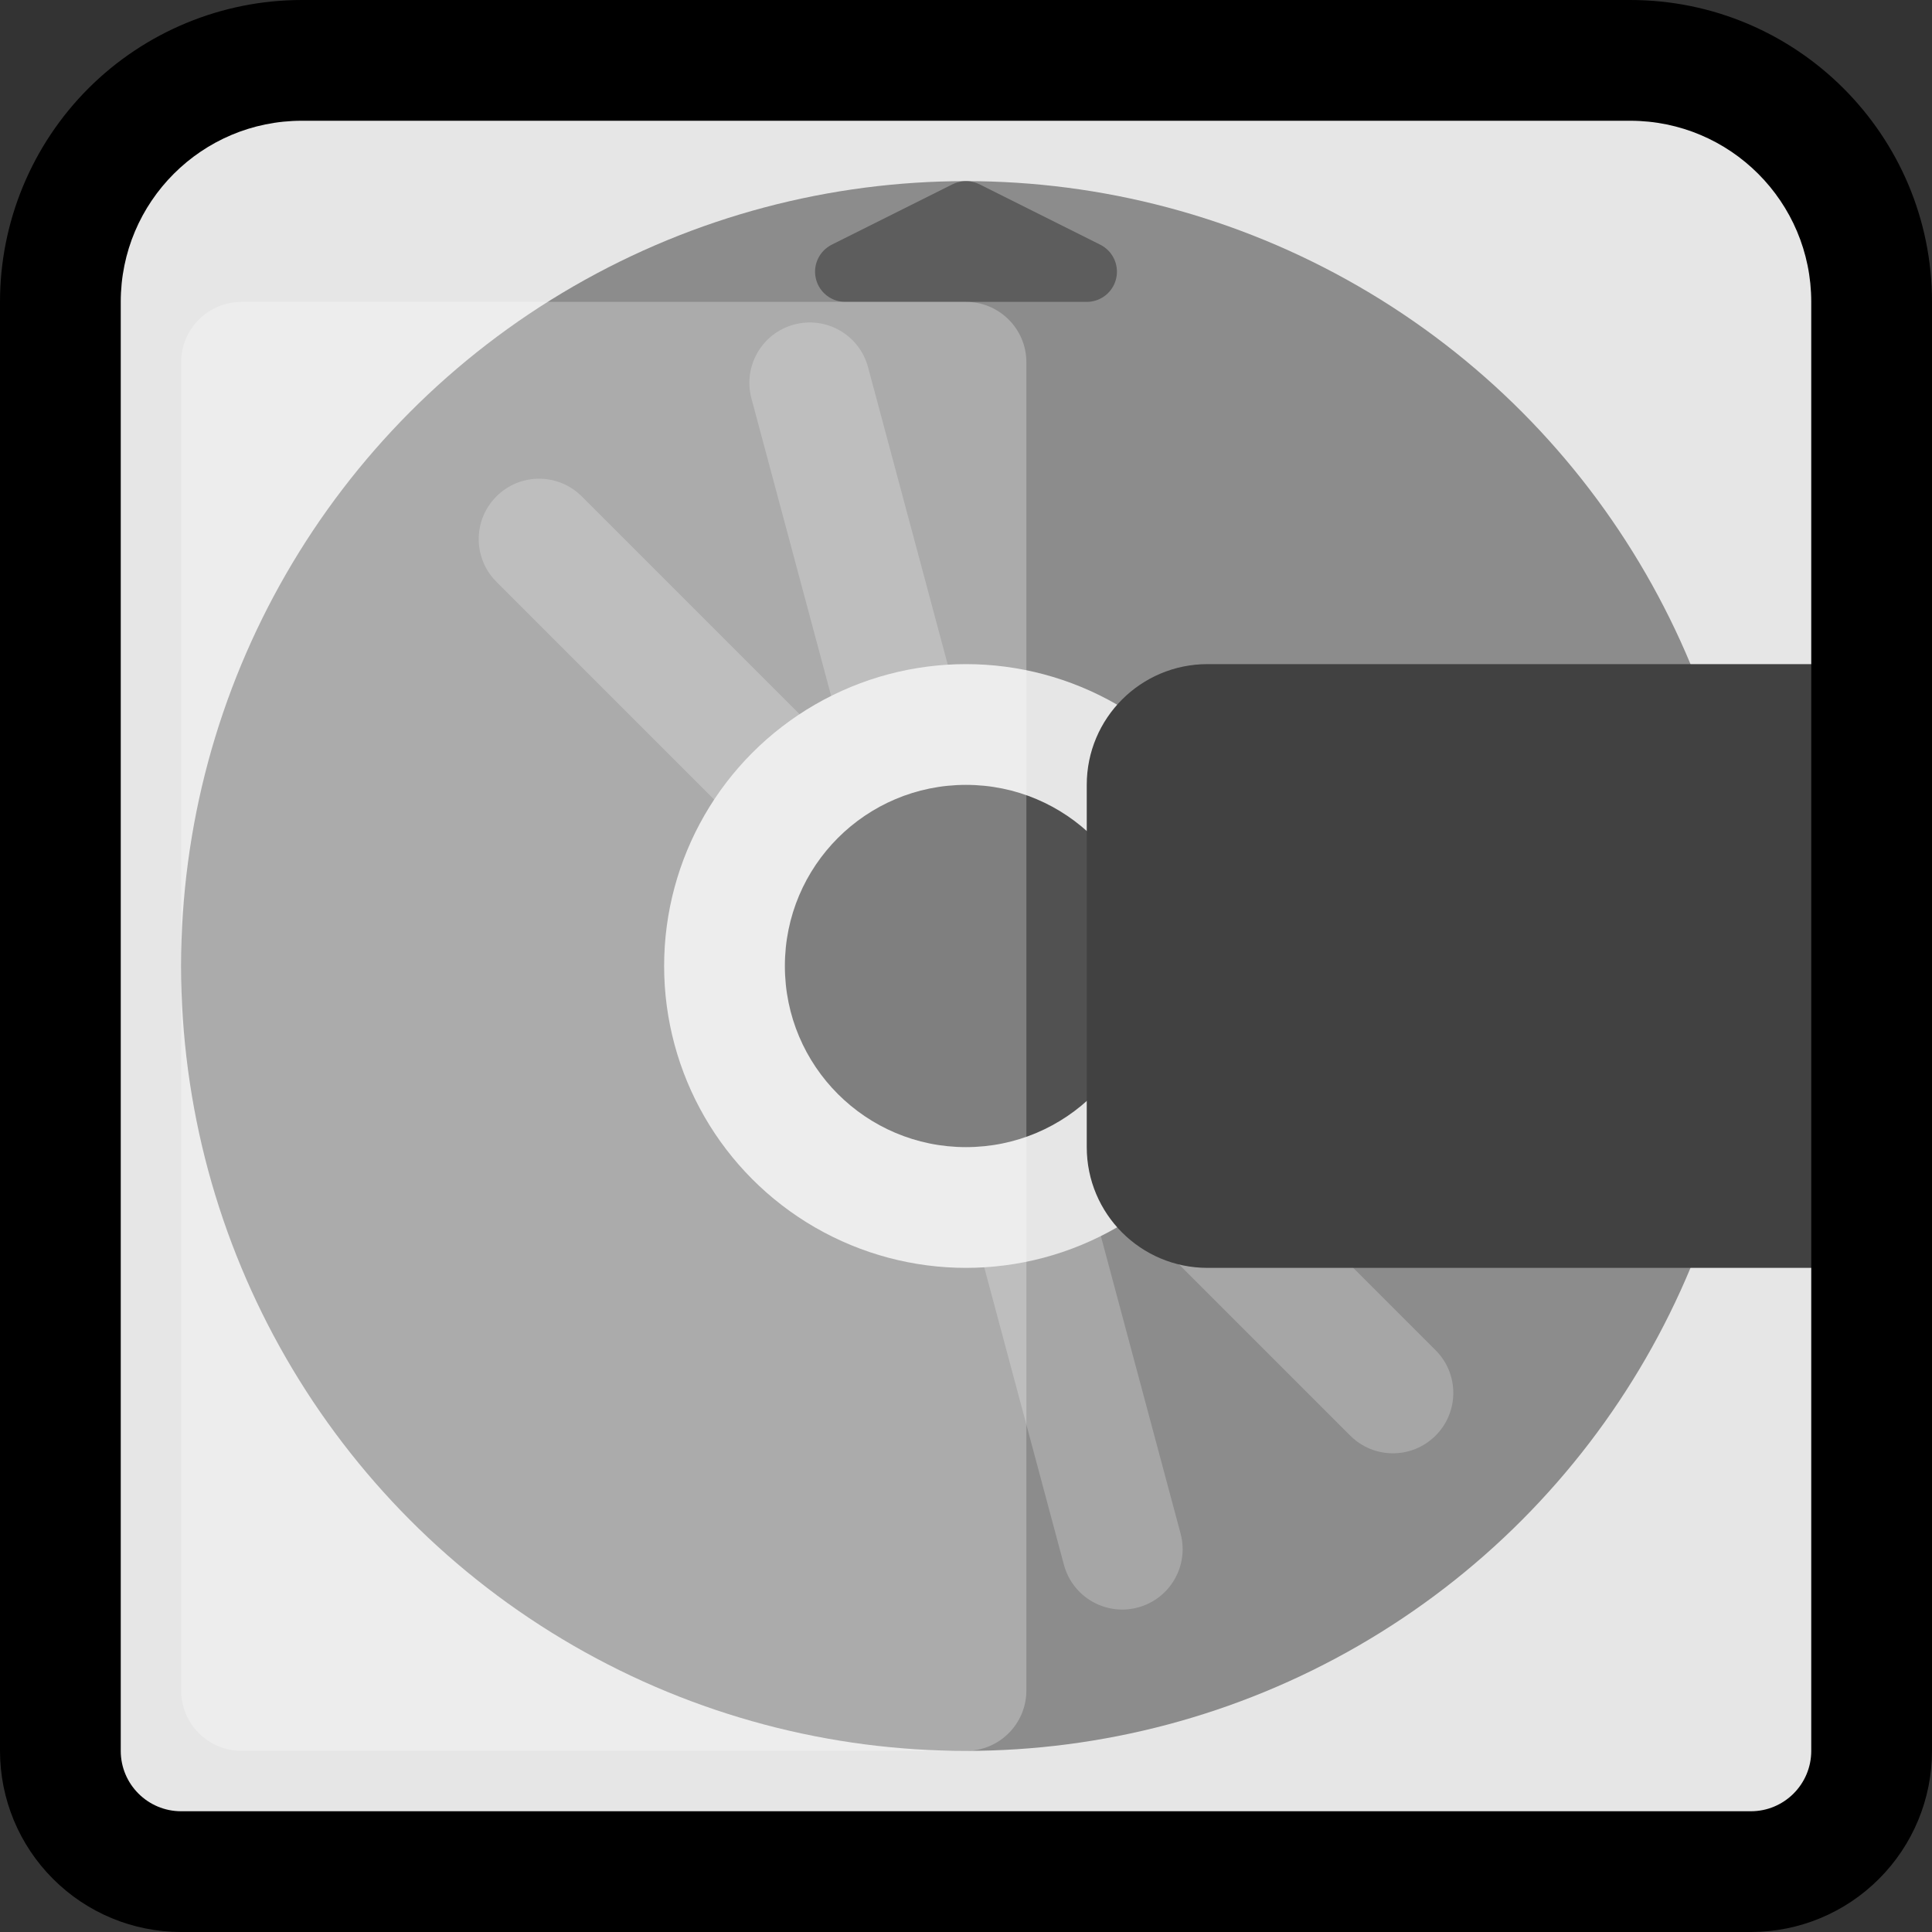 <?xml version="1.0" encoding="UTF-8" standalone="no"?><!DOCTYPE svg PUBLIC "-//W3C//DTD SVG 1.1//EN" "http://www.w3.org/Graphics/SVG/1.1/DTD/svg11.dtd"><svg width="100%" height="100%" viewBox="0 0 32 32" version="1.1" xmlns="http://www.w3.org/2000/svg" xmlns:xlink="http://www.w3.org/1999/xlink" xml:space="preserve" xmlns:serif="http://www.serif.com/" style="fill-rule:evenodd;clip-rule:evenodd;stroke-linejoin:round;stroke-miterlimit:1.5;">
<rect x="0" y="0" width="32" height="32" fill="#333333" stroke="none"/>
<rect id="minidisc" x="0" y="0" width="32" height="32" style="fill:none;"/><clipPath id="_clip1"><rect x="0" y="0" width="32" height="32"/></clipPath><g clip-path="url(#_clip1)"><g id="outline"><path d="M32,5c0,-2.761 -2.239,-5 -5,-5c-6,0 -16,0 -22,0c-1.326,0 -2.598,0.527 -3.536,1.464c-0.937,0.938 -1.464,2.21 -1.464,3.536c0,6.731 0,18.495 0,24c0,0.796 0.316,1.559 0.879,2.121c0.562,0.563 1.325,0.879 2.121,0.879c6.102,0 19.898,0 26,0c0.796,0 1.559,-0.316 2.121,-0.879c0.563,-0.562 0.879,-1.325 0.879,-2.121c0,-5.505 0,-17.269 0,-24Z"/></g><g id="emoji"><path d="M30,5c0,-1.657 -1.343,-3 -3,-3c-5.382,0 -16.618,0 -22,0c-1.657,0 -3,1.343 -3,3c0,6.196 0,20.151 0,24c0,0.552 0.448,1 1,1c4.355,0 21.645,0 26,0c0.552,0 1,-0.448 1,-1c0,-2.345 0,-8 0,-8l-1,-1l0,-8l1,-1c0,0 0,-3.382 0,-6Z" style="fill:#e6e6e6;"/><circle cx="16" cy="16" r="13" style="fill:#8c8c8c;"/><path d="M14,4.5l2,-1l2,1l-4,0Z" style="fill:#5d5d5d;stroke:#5d5d5d;stroke-width:1px;"/><path d="M14.378,6.082c-0.143,-0.534 -0.692,-0.85 -1.225,-0.707c-0.533,0.143 -0.85,0.691 -0.707,1.225c0.948,3.539 4.228,15.778 5.176,19.318c0.143,0.534 0.692,0.85 1.225,0.707c0.533,-0.143 0.85,-0.691 0.707,-1.225c-0.948,-3.539 -4.228,-15.778 -5.176,-19.318Z" style="fill:#a6a6a6;"/><path d="M9.636,8.222c-0.39,-0.391 -1.024,-0.391 -1.414,0c-0.391,0.39 -0.391,1.024 0,1.414c2.591,2.591 11.551,11.551 14.142,14.142c0.39,0.391 1.024,0.391 1.414,0c0.391,-0.39 0.391,-1.024 0,-1.414c-2.591,-2.591 -11.551,-11.551 -14.142,-14.142Z" style="fill:#a6a6a6;"/><circle cx="16" cy="16" r="5" style="fill:#e6e6e6;"/><circle cx="16" cy="16" r="3" style="fill:#515151;"/><path d="M30,11c0,0 -6.586,0 -10,0c-1.105,0 -2,0.895 -2,2c0,1.743 0,4.257 0,6c0,1.105 0.895,2 2,2c3.414,0 10,0 10,0l0,-10Z" style="fill:#414141;"/><path d="M17,6c0,-0.552 -0.448,-1 -1,-1c-2.577,0 -9.423,0 -12,0c-0.552,0 -1,0.448 -1,1c0,3.904 0,18.096 0,22c0,0.552 0.448,1 1,1c2.577,0 9.423,0 12,0c0.552,0 1,-0.448 1,-1c0,-3.904 0,-18.096 0,-22Z" style="fill:#fff;fill-opacity:0.267;"/></g></g></svg>